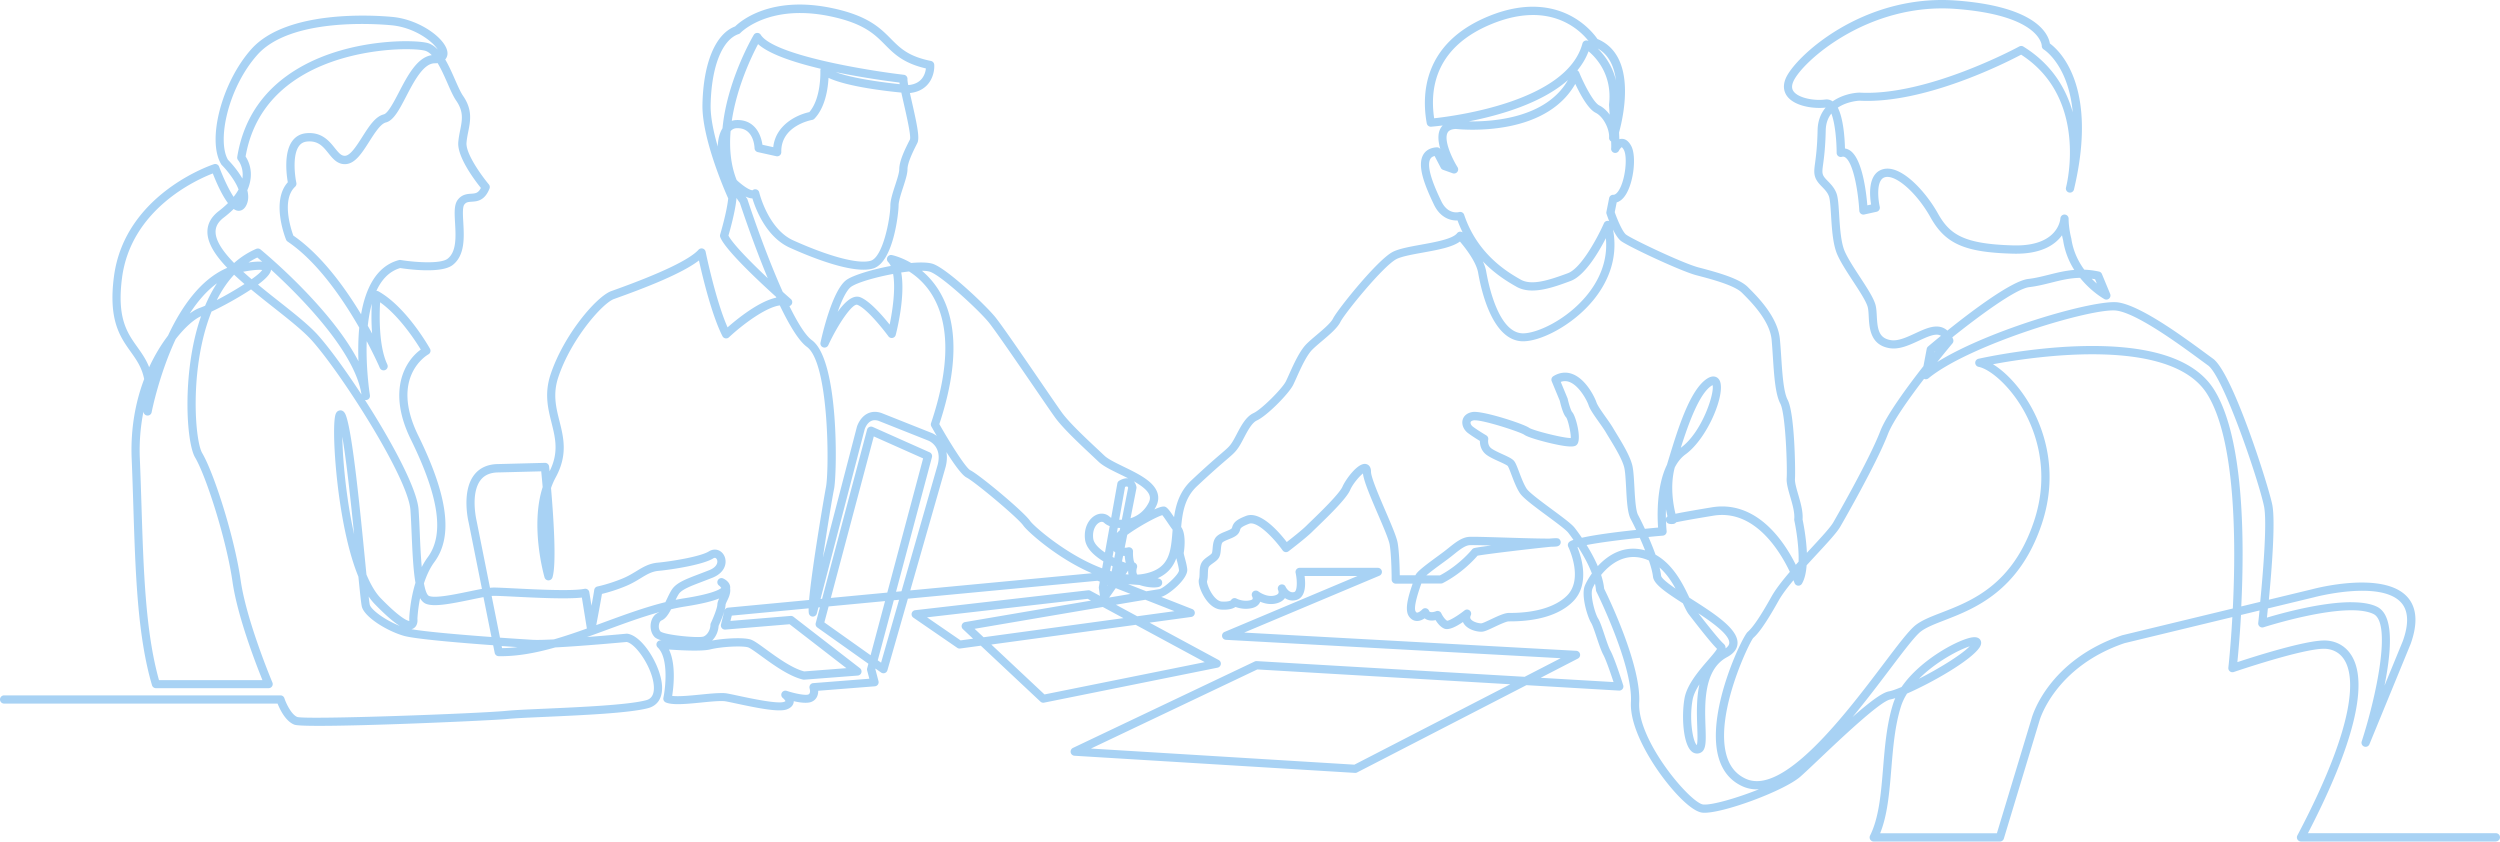 <svg height="171" viewBox="0 0 508 171" width="508" xmlns="http://www.w3.org/2000/svg"><path d="m507.143 170.996h-39.579a.835.835 0 0 1 -.715-.406.85.85 0 0 1 -.025-.823c12.542-23.794 11.426-32.474 9.64-35.53-1.178-2.024-3.043-2.375-4.05-2.404-4.277-.138-18.37 4.67-18.513 4.72a.834.834 0 0 1 -1.1-.882c.018-.13.47-4.248.812-10.281l-21.915 5.301c-14.156 4.825-17.233 15.612-17.263 15.72l-7.253 23.995a.834.834 0 0 1 -.799.594h-25.64a.835.835 0 0 1 -.71-.397.844.844 0 0 1 -.038-.815c1.818-3.638 2.22-8.521 2.646-13.693.364-4.415.74-8.98 2.04-13.087.121-.389.272-.773.44-1.15-.402.13-.75.226-1.025.277-2.07.376-10.122 8.019-14.449 12.124-1.605 1.522-2.993 2.84-3.825 3.567-3.324 2.906-16.113 7.626-19.85 7.312-2.254-.188-6.108-4.319-8.926-8.332-1.785-2.542-5.912-9.015-5.64-14.149.401-7.496-6.944-22.289-7.02-22.44a.878.878 0 0 1 -.087-.309 10.001 10.001 0 0 0 -.2-1.312c-.293.501-.473.894-.54 1.09-.443 1.335.523 4.943 1.17 5.984.402.644.812 1.873 1.288 3.299.427 1.275.866 2.596 1.246 3.294.865 1.585 2.504 6.757 2.571 6.978a.826.826 0 0 1 -.138.765.85.85 0 0 1 -.71.322l-18.822-1.103-34.4 17.735a.78.78 0 0 1 -.434.092l-56.996-3.483a.839.839 0 0 1 -.31-1.593l36.93-17.56a.856.856 0 0 1 .409-.079l54.441 3.19 7.333-3.78-68.024-3.733a.837.837 0 0 1 -.276-1.61l26.999-11.355h-10.746c.218 1.576.289 4.264-1.588 4.841-.958.297-1.773.067-2.404-.36-.276.398-.77.824-1.668 1.063-1.267.338-2.471.05-3.353-.322a1.021 1.021 0 0 1 -.042.1c-.188.418-.627.966-1.651 1.2-1.388.322-2.63.017-3.332-.238-.49.338-1.36.631-2.898.539-1.174-.071-2.29-.84-3.231-2.228-.862-1.272-1.576-3.128-1.275-4.027.083-.255.096-.69.108-1.112.017-.673.042-1.434.356-2.065.317-.636.894-1.046 1.404-1.405.289-.205.615-.435.72-.606.096-.16.137-.64.167-.995.062-.694.13-1.48.547-2.108.448-.673 1.3-1.016 2.12-1.346.468-.188.995-.401 1.191-.594.055-.054.063-.08.117-.255.264-.915.774-1.522 2.827-2.303 2.922-1.113 6.743 3.332 8.265 5.314 1.066-.828 3.11-2.438 3.984-3.312.21-.209.531-.522.932-.907 1.731-1.668 5.787-5.582 6.418-7.053.564-1.313 3.077-4.925 4.762-4.583.31.063 1.024.343 1.024 1.568 0 1.142 1.618 4.9 2.914 7.919 1.237 2.877 2.304 5.36 2.508 6.577.322 1.927.402 5.059.423 6.547h3.173c.305-.669 1.384-1.572 4.557-3.892.418-.306.798-.586 1.112-.82.36-.267.71-.552 1.058-.828 1.367-1.095 2.659-2.128 4.105-2.262.677-.062 3.24.013 7.358.138 3.119.097 7.12.222 9.106.205 1.701-.154 1.79-.058 2.007.172.209.221.28.539.188.827-.1.314-.343.515-.715.59-.213.042-.631.067-1.238.075-3.365.326-12.927 1.447-14.912 1.815-.707.828-3.236 3.595-7.04 5.56a.816.816 0 0 1 -.385.092h-3.993c-1.133 3.199-1.518 5.11-1.154 5.682.138.218.23.226.264.226.305.03.844-.384 1.066-.623a.834.834 0 0 1 1.388.255c.058.15.133.197.205.226.338.142.957-.025 1.204-.13a.84.84 0 0 1 1.087.423c.18.389.698 1.254 1.191 1.505.498-.025 2.116-.983 3.52-2.095a.835.835 0 0 1 1.275 1.008c-.192.41-.1.619.017.773.443.598 1.752.89 2.174.832.289-.041 1.175-.46 1.886-.798 1.613-.761 2.822-1.305 3.666-1.305h.222c5.205 0 9.318-1.25 11.589-3.52 3.424-3.424.292-9.842.259-9.905a.838.838 0 0 1 .284-1.07c.18-.121.44-.238.765-.356a34.84 34.84 0 0 0 -1.095-1.496c-.502-.61-2.4-2.016-4.235-3.37-2.948-2.174-4.925-3.675-5.56-4.633-.678-1.02-1.246-2.517-1.702-3.72-.268-.712-.602-1.594-.765-1.794-.184-.197-1.137-.632-1.773-.92-1.124-.515-2.287-1.041-2.905-1.66-.828-.828-.979-1.86-.975-2.505-.585-.355-1.626-1.003-2.416-1.597-.886-.664-1.33-1.735-1.095-2.659.217-.87.957-1.459 2.027-1.626 2.003-.31 10.322 2.383 11.485 3.21.798.549 6.844 2.083 8.462 2.083h.004c.058-.987-.56-3.688-.928-4.185-.615-.615-1.104-2.513-1.3-3.378l-1.644-3.977a.835.835 0 0 1 .33-1.028c1.226-.761 2.543-.924 3.805-.468 2.856 1.032 4.637 4.829 4.958 5.79.214.636 1.08 1.86 1.848 2.944.569.802 1.158 1.634 1.568 2.337.184.313.414.69.669 1.108 1.141 1.869 2.7 4.432 3.186 6.36.25.998.338 2.65.435 4.398.117 2.149.263 4.824.744 5.723.263.485.781 1.518 1.388 2.818 1.07-.104 1.994-.192 2.684-.255-.163-2.24-.356-8.345 1.806-12.756l.113-.389.284-.932c1.823-5.962 4.319-14.124 7.889-16.264 1.125-.673 1.936-.293 2.32.293 1.572 2.378-2.249 11.853-6.835 15.176-.924.67-1.64 1.598-2.19 2.672-1.004 3.75-.281 7.664.145 9.399.105-.02.214-.042.327-.067 1.442-.288 3.825-.707 7.086-1.246 5.167-.853 9.996 1.463 13.968 6.694 1.33 1.752 2.35 3.545 3.068 4.992.188-.213.38-.422.569-.636.1-3.006-.506-6.714-.87-8.378a.819.819 0 0 1 -.016-.268c.138-1.292-.368-3.031-.816-4.565-.41-1.41-.794-2.739-.719-3.767.147-2.062-.196-13.074-1.3-15.157-1.012-1.91-1.258-5.71-1.497-9.386-.083-1.28-.163-2.492-.267-3.608-.377-3.884-4.219-7.718-5.862-9.357l-.167-.167c-1.534-1.535-6.355-2.793-9.235-3.546-3.253-.849-13.997-5.92-15.352-6.978-.572-.447-1.133-1.35-1.61-2.308 1.192 6.268-1.437 11.184-3.946 14.27-4.28 5.268-11.02 8.604-14.599 8.425-5.866-.301-8.152-9.842-8.863-13.931-.389-2.229-2.634-5.084-3.696-6.33-1.601 1.17-4.536 1.697-7.617 2.257-2.057.372-4.18.757-5.255 1.292-2.66 1.326-10.548 11.05-11.405 12.769-.627 1.254-2.204 2.588-3.73 3.876-.748.631-1.459 1.233-2.002 1.777-1.175 1.174-2.379 3.859-3.177 5.64-.272.602-.506 1.124-.707 1.53-.899 1.794-5.305 6.263-7.366 7.212-1.025.473-1.89 2.12-2.655 3.575-.356.677-.69 1.317-1.041 1.844-.66.995-1.162 1.421-2.5 2.571-1.154.991-2.902 2.488-5.987 5.381-2.463 2.312-2.94 5.301-3.207 8.278 1.083 1.434.623 4.834.519 5.252-.009.142.154.752.271 1.195.176.665.377 1.418.448 2.141.192 1.907-3.713 5.201-5.285 5.615l6.292 2.471a.834.834 0 0 1 -.196 1.605l-8.474 1.159 14.055 7.592c.31.168.48.51.43.857a.841.841 0 0 1 -.66.699l-35.256 7.107a.834.834 0 0 1 -.736-.209l-12.115-11.364-4.202.573a.831.831 0 0 1 -.585-.138l-8.918-6.133a.834.834 0 0 1 .376-1.518l35.119-4.043a.81.81 0 0 1 .493.096l1.927 1.041-.226-1.58a.794.794 0 0 1 .005-.264l.188-1.049-.46-.18-38.534 3.646-4.164 14.546a.849.849 0 0 1 -.527.56.826.826 0 0 1 -.76-.109l-1.13-.798-.033.12.64 2.434a.847.847 0 0 1 -.126.698.842.842 0 0 1 -.614.352l-11.51.907c.009.82-.276 1.769-1.317 2.228-.865.385-2.378.18-3.654-.112 0 .079-.008.163-.02.242-.072.447-.377 1.058-1.401 1.426-1.614.577-5.59-.197-10.23-1.188-.9-.192-1.677-.36-2.178-.447-.92-.163-2.952.038-4.921.234-3.023.297-5.878.581-7.25-.012a.839.839 0 0 1 -.489-.937c.44-2.124 1.083-8.103-1.154-10.235a.833.833 0 0 1 -.184-.95.852.852 0 0 1 .837-.488c.041 0 .087.008.133.012-.648-.2-1.145-.426-1.396-.673-.694-.694-.99-1.856-.765-2.964.2-.974.757-1.71 1.526-2.015.046-.021.1-.05.15-.097-3.536.983-7.149 2.312-10.681 3.609-1.321.485-2.647.974-3.98 1.446 4.205-.322 7.918-.669 7.993-.677.063-.004.126-.004.188 0 3.12.414 6.807 6.556 7.053 10.565.15 2.43-.865 4.052-2.855 4.57-3.85 1.003-13.215 1.422-20.74 1.76-3.383.15-6.305.28-7.827.435-3.462.347-40.992 2.011-43.275 1.158-1.793-.673-2.96-3.127-3.42-4.285h-55.569a.839.839 0 0 1 -.836-.836c0-.46.376-.837.836-.837h56.156c.36 0 .677.23.794.573.418 1.254 1.505 3.4 2.634 3.822 2.028.58 36.907-.695 42.522-1.255 1.568-.159 4.511-.288 7.918-.439 7.053-.313 16.715-.744 20.394-1.706.435-.113 1.756-.455 1.61-2.847-.222-3.625-3.575-8.613-5.523-8.997-1.087.1-8.926.823-14.516 1.108-3.9 1.112-7.776 1.848-11.5 1.777a.835.835 0 0 1 -.804-.674l-.309-1.547c-6.89-.501-15.837-1.254-18.14-1.91-3.45-.987-7.927-3.767-8.529-5.879-.138-.476-.343-2.391-.719-6.146-1.915-4.649-3.102-10.661-3.821-15.64-1.095-7.59-1.455-15.926-.761-17.494.28-.631.807-.66.953-.66.723.024 1 .777 1.116 1.099 1.342 3.696 2.873 19.258 3.884 29.551.092.924.18 1.84.268 2.71.886 2.11 1.86 3.733 2.893 4.8 4.055 4.176 5.468 4.598 5.799 4.636.016-.088.02-.218.008-.314-.008-.046-.008-.104-.008-.15.008-.213.133-3.633 1.266-7.296-.418-2.392-.597-5.715-.773-9.842-.075-1.773-.146-3.45-.25-4.95-.47-6.552-14.031-27.754-20.035-34.452-1.722-1.919-4.661-4.243-7.776-6.702a250.465 250.465 0 0 1 -4.574-3.67c-.522.346-1.108.718-1.768 1.12-2.061 1.254-4.457 2.542-6.263 3.39-.288.724-.56 1.472-.815 2.258-3.57 10.963-2.484 24.104-1.083 26.487 2.404 4.085 6.564 17.075 7.818 25.855 1.175 8.232 6.396 20.637 6.45 20.763a.833.833 0 0 1 -.768 1.162h-22.894a.833.833 0 0 1 -.803-.602c-2.964-10.072-3.365-22.82-3.792-36.32-.1-3.148-.2-6.401-.338-9.675-.26-6.255.827-11.707 2.537-16.214-.464-2.362-1.555-3.896-2.742-5.565-2.137-2.997-4.557-6.392-3.403-15.24 2.211-16.962 20.16-22.807 20.339-22.86a.838.838 0 0 1 1.037.505c.92 2.467 2.057 4.8 2.943 6.133.401-.497.736-.999 1.008-1.496-.724-1.953-2.538-4.106-3.395-4.959a.86.86 0 0 1 -.121-.155c-2.977-4.87.108-16.682 6.116-23.409 7.237-8.107 25.143-6.873 28.659-6.543 5.811.543 11.321 4.762 11.196 7.509-.013.226-.08.715-.464 1.133.748 1.27 1.392 2.734 1.998 4.11.577 1.308 1.116 2.542 1.618 3.27 1.96 2.83 1.505 5.104 1.066 7.303-.146.728-.293 1.476-.355 2.246-.176 2.287 3.219 6.886 4.54 8.462.197.234.25.56.134.849-.995 2.492-2.513 2.592-3.616 2.667-.757.05-1.138.096-1.506.586-.384.51-.288 2.165-.204 3.624.167 2.981.38 6.694-2.17 8.66-2.325 1.793-9.215.835-10.649.61-2.257.664-3.804 2.383-4.84 4.64a.87.87 0 0 1 .45.11c5.682 3.21 10.252 11.305 10.44 11.647a.842.842 0 0 1 .075.636.851.851 0 0 1 -.397.502c-.322.184-7.885 4.632-2.065 16.494 6.062 12.354 7.107 20.516 3.294 25.688-.949 1.283-1.634 2.826-2.136 4.36.26 1.393.598 2.38 1.05 2.56 1.262.505 5.233-.323 8.135-.925.936-.192 1.814-.376 2.6-.518l-2.705-13.522c-.054-.221-1.5-6.296 1.154-9.674 1.133-1.443 2.801-2.17 4.971-2.17l9.378-.243a.829.829 0 0 1 .852.749c.021.188.055.514.097.961 1.91-3.796 1.179-6.727.405-9.82-.736-2.94-1.497-5.98-.196-9.876 2.692-8.074 9.327-15.821 12.316-16.912l.665-.239c9.486-3.407 15.234-6.154 17.078-8.17a.842.842 0 0 1 .84-.242.84.84 0 0 1 .598.64c.021.104 2.04 9.925 4.461 15.377 1.898-1.668 6.334-5.293 9.908-6.045l-.083-.184c-3.495-3.161-10.335-9.562-11.31-12.1a.823.823 0 0 1 -.02-.54c.012-.045 1.355-4.536 1.635-7.329-.745-1.66-5.368-12.275-5.235-19.056.168-8.488 2.647-14.404 6.644-15.897 1.049-1.032 7.19-6.359 19.724-3.716 7.262 1.53 9.737 4.026 11.924 6.23 1.898 1.914 3.54 3.57 8.14 4.502a.836.836 0 0 1 .668.77c.113 1.801-.781 5.297-4.945 5.748.13.594.271 1.213.401 1.79 1.125 4.937 1.601 7.375 1.112 8.357l-.15.302c-.648 1.283-1.853 3.679-1.853 5.038 0 .936-.434 2.274-.894 3.687-.43 1.321-.916 2.818-.916 3.7 0 1.405-1.032 11.573-5.2 12.79-3.964 1.154-12.28-2.149-16.882-4.223-4.817-2.166-6.961-7.852-7.622-10.03-.41-.004-.87-.13-1.384-.376l.264.364a.835.835 0 0 1 .125.242c1.325 4.068 4.198 12.158 7.158 18.76.572.519 1.128 1.012 1.65 1.472a.838.838 0 0 1 -.292 1.425c1.643 3.337 3.245 5.958 4.561 6.92 5.611 4.093 5.118 27.344 4.507 30.254-.343 1.622-1.404 8.035-2.274 13.947l6.92-26.595c.032-.109.584-1.881 2.11-2.667.857-.444 1.823-.49 2.864-.142.017.004.03.008.046.016l10.176 4.043c.314.126.673.326 1.037.606-.464-.794-.845-1.471-1.104-1.927a.834.834 0 0 1 -.063-.677c3.734-11.092 3.863-19.751.398-25.738a14.697 14.697 0 0 0 -4.863-5.08c-.514.058-1.049.13-1.597.209.87 4.728-.86 11.707-1.116 12.685a.827.827 0 0 1 -.652.61.835.835 0 0 1 -.832-.326c-1.125-1.534-4.448-5.678-6.317-6.405-.916-.355-3.784 3.637-5.908 8.211a.834.834 0 0 1 -1.024.44.83.83 0 0 1 -.552-.966c.234-1.104 2.388-10.846 5.377-12.811 1.421-.937 5.159-2.065 8.9-2.772a3.068 3.068 0 0 0 -.543-.807.841.841 0 0 1 -.13-.982.833.833 0 0 1 .895-.419c.13.026 1.819.38 3.922 1.61 1.969-.175 3.65-.134 4.59.243 3.031 1.212 10.481 8.295 12.459 10.699 1.296 1.576 5.823 8.182 9.456 13.488 1.86 2.717 3.47 5.063 4.093 5.924 1.485 2.057 4.737 5.105 7.346 7.55.472.444.92.862 1.33 1.251.74.702 2.265 1.442 3.88 2.229 3 1.459 6.107 2.968 6.876 5.293.306.915.21 1.86-.276 2.805a9.204 9.204 0 0 1 -.342.606c1.726-.786 2.115-.669 2.47-.401.38.284.84.932 1.539 1.96.372-2.616 1.179-5.284 3.52-7.475 3.11-2.918 4.875-4.432 6.041-5.43 1.275-1.096 1.664-1.427 2.195-2.23.301-.455.619-1.053.953-1.693.887-1.689 1.894-3.608 3.433-4.314 1.664-.77 5.844-4.992 6.572-6.443.188-.377.414-.882.677-1.468.899-2.003 2.128-4.745 3.52-6.137.594-.594 1.33-1.217 2.107-1.874 1.33-1.124 2.84-2.395 3.311-3.344.858-1.715 9.014-11.95 12.154-13.517 1.288-.644 3.432-1.029 5.702-1.443 2.864-.518 6.426-1.162 7.312-2.316a.833.833 0 0 1 .623-.326.851.851 0 0 1 .523.15 24.383 24.383 0 0 1 -1.041-2.429c-1.409.071-3.503-.53-4.791-3.215-1.898-3.96-3.474-7.927-2.162-10.168.364-.623 1.138-1.384 2.726-1.48a.83.83 0 0 1 .732.35c-.435-1.475-.598-3.018.017-4.155.112-.21.263-.426.468-.636-1.317.168-2.17.239-2.354.256a.845.845 0 0 1 -.89-.686c-1.05-5.782-.811-16.298 12.605-21.779 7.947-3.249 13.562-1.764 16.869.046 3.027 1.66 4.707 3.863 5.209 4.595 7.889 3.299 5.468 15.026 4.39 19.007.025.48.046.945.058 1.363.155-.05.322-.084.502-.084h.02c.75 0 1.389.493 1.903 1.463 1.095 2.074.498 7.346-1.125 9.897-.61.961-1.266 1.388-1.835 1.555l-.397 1.986c.564 1.64 1.601 4.01 2.295 4.553 1.108.862 11.514 5.837 14.75 6.681 4.118 1.075 8.282 2.267 9.996 3.98l.167.168c1.769 1.764 5.912 5.895 6.346 10.377.11 1.142.193 2.367.276 3.659.218 3.336.464 7.12 1.305 8.713 1.442 2.726 1.6 14.495 1.488 16.059-.05.732.293 1.923.66 3.182.473 1.634 1.012 3.482.883 5.067.171.807.756 3.754.878 6.781.28-.305.56-.606.84-.907 2.015-2.178 3.922-4.235 4.52-5.268.07-.125 7.24-12.53 9.557-18.555 1.233-3.203 5.405-8.897 8.77-13.208l.665-3.512a.811.811 0 0 1 .28-.48c.348-.297 1.292-1.092 2.61-2.166a1.288 1.288 0 0 0 -.226-.117c-1-.402-2.592.338-4.282 1.12-1.944.899-3.95 1.827-5.915 1.514-3.947-.636-4.13-4.123-4.252-6.43-.038-.703-.071-1.372-.192-1.87-.264-1.124-1.648-3.244-2.99-5.293-1.258-1.927-2.562-3.922-3.24-5.51-.873-2.057-1.07-5.168-1.237-7.907-.105-1.68-.205-3.27-.443-3.892-.297-.774-.82-1.313-1.372-1.881-.576-.594-1.174-1.213-1.438-2.083-.25-.836-.15-1.584.017-2.826.171-1.288.435-3.24.506-6.631.042-1.953.69-3.445 1.639-4.57-2.35.28-6.221-.226-7.789-2.253-.548-.711-1.054-1.924-.339-3.65 1.786-4.315 15.611-17.285 34.7-15.846 16.485 1.237 18.7 6.965 18.99 8.725 1.864 1.368 9.749 8.521 5.024 29.1-.079.355-.13.56-.133.577a.835.835 0 0 1 -1.618-.414c.05-.209.096-.414.142-.619.677-3.181 3.144-18.358-9.26-26.37-2.969 1.573-19.65 10.06-32.857 9.35-.334.016-2.567.18-4.39 1.413 1.159 2.278 1.405 6.338 1.455 8.299.38.059.745.209 1.087.452 2.454 1.747 3.24 8.466 3.454 11.104l.765-.171c-.31-1.882-.67-6.15 2.245-7.12 3.691-1.23 8.83 4.457 11.304 8.888 2.404 4.298 5.185 6.263 15.319 6.54 9.26.263 9.59-5.415 9.594-5.473a.837.837 0 0 1 1.673.037c0 1.948.522 3.947.53 3.968a.65.65 0 0 1 .022.096c.372 2.555 1.421 4.653 2.625 6.305.945.033 1.936.155 2.998.385.267.058.489.242.593.497l1.673 4.043a.834.834 0 0 1 -1.175 1.05c-.176-.097-2.684-1.51-4.938-4.315-2.098.033-3.963.502-5.899.987-1.409.35-2.863.719-4.41.898-2.76.322-10.39 5.996-15.653 10.202.059.125.117.255.167.389a.838.838 0 0 1 -.138.844c-.037.046-1.325 1.577-3.085 3.784 10.527-6.585 32.045-12.76 36.703-12.12 4.636.643 13.223 6.957 17.835 10.347.58.427 1.082.8 1.492 1.092 3.993 2.876 11.221 25.683 12.036 29.639.686 3.328-.104 13.266-.685 19.34l8.871-2.144c.565-.15 14.336-3.767 19.223 1.539 1.982 2.153 2.224 5.38.715 9.59l-8.374 20.383a.835.835 0 0 1 -1.568-.573c2.927-9.043 6.163-24.065 2.383-25.888-5.585-2.697-22.157 2.642-22.325 2.696a.832.832 0 0 1 -1.087-.886c.004-.042.113-1.008.268-2.53l-3.767.912c-.247 4.365-.56 7.802-.74 9.587 3.558-1.175 13.692-4.398 17.664-4.398h.196c1.35.037 3.859.514 5.443 3.232 3.353 5.748.251 18.158-8.967 35.927h38.195c.46 0 .836.376.836.836s-.376.836-.836.836zm-125.104-1.673h23.73l7.065-23.375c.121-.456 3.349-11.753 18.37-16.854.025-.008.05-.017.071-.02l22.434-5.428c.665-13.379.615-34.334-5.247-43.624-7.4-11.724-34.896-7.618-43.488-6.008 2.35 1.442 5.172 4.202 7.521 8.253 2.496 4.302 6.121 13.187 2.35 24.333-4.595 13.572-13.68 17.092-19.691 19.425-2.003.778-3.734 1.447-4.841 2.296-1.171.894-3.55 4.043-6.305 7.684-2.262 2.994-4.841 6.397-7.571 9.696 3.344-2.952 5.974-4.955 7.366-5.21.585-.104 1.497-.426 2.6-.894 3.864-5.649 11.79-9.788 14.45-10.097.76-.088 1.287.1 1.563.556.184.309.297.827-.213 1.563-1.873 2.697-9.729 7.154-14.692 9.311-.522.828-.94 1.694-1.224 2.588-1.246 3.922-1.614 8.396-1.97 12.719-.397 4.8-.769 9.365-2.274 13.09zm-56.076-49.703c.82 1.66 7.53 15.52 7.124 23.133-.418 7.769 10.464 20.508 13.031 20.725 1.785.15 6.819-1.304 11.305-3.094a7.009 7.009 0 0 1 -3.362-.61c-2.939-1.342-4.699-3.934-5.23-7.693-1.304-9.265 5.293-22.811 6.288-23.664 1.087-.933 2.622-3.207 4.833-7.158.84-1.505 2.203-3.253 3.746-5.055-2.007-4.223-7.178-12.794-15.56-11.414-4.453.732-6.552 1.129-7.543 1.338a.846.846 0 0 1 -.614.343c-.397.029-1.321.096-1.455-.707.038 1.28.13 2.116.134 2.15a.84.84 0 0 1 -.76.928c-.904.075-1.895.167-2.936.271a57.673 57.673 0 0 1 1.446 3.6c3.613 2.007 5.59 6.016 6.861 8.73l.376.242c4.687 2.99 9.532 6.084 9.42 9.035-.042 1.133-.77 2.087-2.162 2.83-4.745 2.543-4.507 9.488-4.348 14.082.1 2.952.163 4.738-.966 5.302a1.62 1.62 0 0 1 -1.743-.155c-1.898-1.421-2.182-7.413-1.547-10.916.51-2.797 2.977-5.645 4.774-7.723.711-.819 1.572-1.814 1.823-2.3-.932-.919-2.86-3.273-5.74-7.015-.372-.485-.74-1.254-1.196-2.232-3.775-2.425-5.911-3.939-6.078-5.432-.1-.886-.41-2.031-.828-3.26a8.095 8.095 0 0 0 -1.342-.481c-3.763-.983-6.643 1.296-8.366 3.407.305.945.527 1.89.615 2.801zm30.277 10.038c-.862 1.07-7.45 14.718-5.577 23.167.589 2.664 1.931 4.44 4.092 5.427 7.672 3.504 20.348-13.25 27.92-23.259 3.06-4.047 5.271-6.97 6.622-8.002 1.3-.995 3.131-1.706 5.255-2.525 6.062-2.35 14.369-5.57 18.709-18.4 3.562-10.52.142-18.899-2.212-22.959-2.893-4.983-6.798-8.136-9.005-8.566a.84.84 0 0 1 -.678-.807.834.834 0 0 1 .648-.828c.097-.021 9.645-2.195 20.198-2.55 14.377-.477 23.683 2.47 27.66 8.771 6.09 9.654 6.224 30.525 5.555 44.101l3.85-.932c.578-5.92 1.43-16.222.774-19.42-1.045-5.068-8.21-26.341-11.375-28.62-.41-.297-.92-.669-1.506-1.1-4.172-3.068-12.855-9.453-17.074-10.038-4.795-.665-29.875 6.878-38.232 13.756a.833.833 0 0 1 -.895.104c-3.035 3.964-6.338 8.605-7.354 11.255-2.362 6.146-9.599 18.668-9.674 18.794-.69 1.196-2.567 3.22-4.741 5.569a547.16 547.16 0 0 0 -2.095 2.274c-.104 1.451-.384 2.776-.949 3.734a.84.84 0 0 1 -.802.405.84.84 0 0 1 -.707-.556 11.887 11.887 0 0 0 -.209-.547c-1.263 1.505-2.358 2.951-3.035 4.164-2.96 5.301-4.323 6.848-5.172 7.588zm-134.557 22.448 53.53 3.274 31.686-16.335-51.41-3.015-33.81 16.076zm123.645-13.053c-.673 1.037-1.2 2.099-1.384 3.107-.76 4.176.092 8.637.849 9.244.196-.548.138-2.296.088-3.717-.088-2.53-.197-5.716.447-8.638zm-198.794 1.773c.469 0 .874.025 1.213.083.535.097 1.325.264 2.24.46 2.605.556 8.024 1.715 9.32 1.25.167-.058.255-.112.3-.146-.058-.159-.305-.456-.535-.64a.832.832 0 0 1 -.213-1.053.841.841 0 0 1 1-.397c1.668.556 3.842.978 4.414.727.544-.242.243-1.196.243-1.208a.851.851 0 0 1 .1-.723.82.82 0 0 1 .627-.368l11.405-.895-.443-1.68a.82.82 0 0 1 0-.427l.25-.937-10.376-7.367a.83.83 0 0 1 -.322-.894l.853-3.211-.31.029-.321 1.237a.834.834 0 0 1 -.74.623.83.83 0 0 1 -.832-.493c-.08-.176-.104-.59-.092-1.18l-15.615 1.477-.272 1.079 12.216-1.016a.833.833 0 0 1 .582.171l13.516 10.452a.839.839 0 0 1 -.448 1.497l-10.87.836a.878.878 0 0 1 -.254-.02c-2.81-.657-6.063-3.023-8.437-4.75-1.091-.794-2.329-1.693-2.743-1.806-1.308-.356-5.46-.126-7.659.422-1.685.422-5.932.2-8.399.025 1.46 3.015.945 7.589.652 9.42 1.317.175 3.763-.067 5.795-.268 1.601-.159 3.048-.3 4.164-.3l-.009-.01zm54.898-9.859 10.81 10.143 32.569-6.564-14.035-7.58-29.344 4.005zm276.325-8.588c2.057 0 3.884.255 5.226.9 2.847 1.37 3.394 6.413 1.672 15.415-.042.209-.08.418-.121.627l3.72-9.06c1.271-3.546 1.146-6.2-.384-7.86-4.21-4.57-17.446-1.084-17.58-1.05l-9.457 2.287c-.075.732-.138 1.363-.192 1.865 3.047-.916 11.054-3.132 17.111-3.132zm-164.662 15.353 14.778.865c-.597-1.814-1.55-4.565-2.069-5.523-.452-.832-.916-2.224-1.367-3.566-.385-1.158-.824-2.467-1.116-2.94-.715-1.145-2.024-5.334-1.338-7.395.15-.456.656-1.485 1.492-2.643-.736-1.936-1.83-3.855-2.788-5.36-.055.017-.105.034-.15.046.831 2.049 2.575 7.538-.929 11.038-2.621 2.621-7.036 4.01-12.768 4.01h-.226c-.535 0-1.99.685-2.951 1.14-1.133.536-1.852.866-2.366.942-.857.125-2.852-.268-3.755-1.489a2.154 2.154 0 0 1 -.267-.464c-1.418.966-2.918 1.718-3.809 1.338-.794-.339-1.396-1.141-1.752-1.723-.493.105-1.154.16-1.756-.092a1.93 1.93 0 0 1 -.468-.271c-.447.305-1.058.59-1.706.53-.43-.037-1.045-.242-1.526-.994-.852-1.338-.125-3.939.795-6.581h-3.433a.839.839 0 0 1 -.836-.836c0-.046-.004-4.7-.405-7.108-.172-1.02-1.3-3.65-2.396-6.192-1.71-3.976-2.872-6.773-3.03-8.258-.766.607-2.091 2.17-2.597 3.354-.707 1.647-3.876 4.787-6.794 7.6-.389.377-.706.682-.911.887-1.28 1.28-4.678 3.867-4.825 3.976a.85.85 0 0 1 -.631.163.85.85 0 0 1 -.556-.339c-1.873-2.617-5.226-6.033-6.827-5.418-1.647.627-1.74.949-1.815 1.204-.07.243-.175.61-.539.974-.435.435-1.104.703-1.747.962-.502.2-1.192.476-1.35.719-.18.272-.23.832-.277 1.325-.054.598-.108 1.221-.401 1.706-.284.473-.744.799-1.187 1.112-.364.26-.74.523-.874.786-.15.297-.163.866-.18 1.363-.017.527-.03 1.075-.18 1.556-.025.401.494 1.981 1.443 3.102.368.435.936.957 1.567.995 1.35.08 1.781-.192 1.86-.255a.842.842 0 0 1 .431-.385.822.822 0 0 1 .707.046c.008.005 1.292.678 2.755.339.318-.071.468-.18.502-.255.058-.134-.034-.41-.071-.48a.845.845 0 0 1 .192-1.042.843.843 0 0 1 1.058-.02c.012.012 1.655 1.266 3.31.823.398-.105.666-.268.753-.456.097-.209.005-.506-.037-.602 0-.004-.004-.008-.009-.013a.837.837 0 0 1 1.45-.824h.001v.005s.025.038.034.059v.016c0 .004.008.017.012.025.054.113.72 1.41 1.781 1.083.602-.184.636-2.245.268-3.896a.839.839 0 0 1 .815-1.02h15.887c.397 0 .74.28.82.668a.837.837 0 0 1 -.498.937l-27.476 11.552 67.473 3.704a.84.84 0 0 1 .773.66c.08.369-.1.745-.435.92l-7.554 3.897.02.013zm-280.782.472h21.016c-1.346-3.324-5.08-12.977-6.087-20.014-1.195-8.374-5.297-21.323-7.605-25.245-1.793-3.048-2.63-16.903.933-27.85.092-.284.188-.568.284-.844-1.321.573-3.227 2.17-5.155 4.658-3.395 7.27-4.858 14.713-4.883 14.855a.834.834 0 0 1 -.97.665.835.835 0 0 1 -.69-.812 40.17 40.17 0 0 0 -.74 9.596c.138 3.282.239 6.539.339 9.691.414 13.116.807 25.521 3.554 35.3zm367.933-6.869c-2.161.673-6.865 3.132-10.306 6.59 3.939-2.012 8.458-4.75 10.306-6.59zm-250.35-1.647c1.028 0 1.935.07 2.525.23.681.184 1.593.836 3.286 2.07 2.22 1.617 5.25 3.82 7.71 4.444l8.57-.661-11.543-8.926-13.057 1.087a.84.84 0 0 1 -.882-1.037l.686-2.747c-.339 1.175-.945 2.542-1.17 3.035-.051 1.02-.498 2.179-1.322 2.977 1.501-.284 3.508-.472 5.188-.472zm28.466 4.49.673.477 3.659-12.782-1.075.1zm-10.853-7.701 9.398 6.668 2.935-11.004-11.467 1.087zm177.597-1.86c3.533 4.56 4.716 5.827 5.113 6.174.322.28.444.598.418.958.485-.351.736-.715.753-1.095.063-1.59-3.123-3.956-6.284-6.038zm-243.172 6.655.084.427a28.82 28.82 0 0 0 3.148-.205c-.945-.063-2.044-.138-3.236-.222zm86.441-5.828 6.815 4.683 2.537-.347-2.06-1.936a.839.839 0 0 1 .43-1.438c.94-.16 14.599-2.496 25.594-4.361l-.673-.364-32.639 3.759zm-86.78 4.127c2.217.159 4.437.305 6.54.434.915.059 2.512.017 4.406-.079 2.228-.64 4.473-1.405 6.71-2.208l-1.016-6.292c-3.127.351-9.269.042-13.867-.188-1.836-.092-3.282-.163-3.997-.163-.138 0-.293.008-.468.025l1.693 8.475v-.004zm96.442-1.794 1.827 1.71 28.42-3.88-4.201-2.27a44440.04 44440.04 0 0 0 -26.042 4.436zm-61.674-3.972c-.556 1.07-1.15 1.948-1.94 2.266-.234.092-.427.402-.51.803-.113.556.012 1.15.31 1.447.894.723 7.73 1.392 8.737 1.02.865-.347 1.4-1.493 1.4-2.358 0-.122.026-.243.08-.356.497-1.058 1.296-3.018 1.325-3.771.017-.43.18-.845.364-1.246-1.342.544-3.466 1.091-6.827 1.618-.97.15-1.948.347-2.94.577zm-52.77 4.047c2.881.502 9.428 1.087 16.272 1.589l-1.622-8.103c-.782.142-1.672.326-2.588.519-4.315.894-7.492 1.48-9.093.84-.48-.192-.874-.581-1.2-1.15a30.069 30.069 0 0 0 -.543 4.194c.083.694-.097 1.593-.874 1.986-.109.054-.222.1-.351.13v-.005zm-8.679-6.64c.1.9.18 1.51.23 1.682.306 1.062 3.17 3.148 6.1 4.293-1.166-.714-2.78-2.06-5.096-4.444a11.257 11.257 0 0 1 -1.234-1.53zm47.401-.53c-.259 1.597-.844 4.695-1.158 6.342.515-.188 1.025-.376 1.535-.564 4.135-1.518 8.374-3.077 12.517-4.102.092-.192.18-.38.26-.543.363-.765.706-1.493 1.078-2.045.911-1.367 2.838-2.098 5.51-3.114.656-.251 1.363-.519 2.107-.816.957-.384 1.538-.978 1.597-1.63.033-.393-.142-.69-.318-.799-.054-.033-.217-.134-.522.059-2.099 1.313-8.525 2.29-11.134 2.533-1.37.13-2.353.728-3.6 1.489-.835.51-1.784 1.087-2.98 1.584a33.647 33.647 0 0 1 -4.883 1.606zm104.44 2.2 4.33 2.34 7.563-1.032-5.907-2.32c-1.547.259-3.608.606-5.991 1.011h.004zm-78.39-3.283c.134.945-.292 1.823-.593 2.45-.155.318-.33.682-.339.866-.012.309-.087.698-.205 1.116a.839.839 0 0 1 .711-.556l16.468-1.56c.577-6.622 3.253-22.088 3.416-22.866.685-3.252.715-25.223-3.855-28.56-1.676-1.22-3.62-4.494-5.51-8.429-2.868.372-7.605 3.922-10.335 6.48a.832.832 0 0 1 -.715.214.842.842 0 0 1 -.602-.443c-2.178-4.273-4.063-12.163-4.778-15.386-3.529 2.718-11.017 5.59-16.615 7.6l-.66.24c-2.341.852-8.725 8.135-11.3 15.866-1.146 3.437-.477 6.113.233 8.943.845 3.378 1.719 6.87-.773 11.44a14.407 14.407 0 0 0 -.945 2.157c.502 5.832 1.158 15.553.28 18.191a.86.86 0 0 1 -.81.573.832.832 0 0 1 -.787-.606c-.134-.469-2.943-10.42-.38-18.359-.105-1.2-.205-2.287-.293-3.194l-8.625.221c-1.672 0-2.863.502-3.675 1.53-2.153 2.74-.848 8.229-.836 8.283l2.726 13.63c.297-.033.565-.05.799-.05.756 0 2.224.075 4.08.167 4.7.234 11.802.594 14.315.092a.81.81 0 0 1 .64.134.82.82 0 0 1 .347.556l.443 2.743c.246-1.334.468-2.592.556-3.211a.84.84 0 0 1 .664-.703c.026-.004 2.37-.485 5.147-1.639 1.079-.451 1.931-.97 2.755-1.471 1.317-.803 2.559-1.56 4.315-1.723 2.68-.25 8.679-1.208 10.405-2.287.753-.468 1.58-.493 2.279-.07.76.463 1.196 1.391 1.116 2.366-.109 1.308-1.07 2.416-2.642 3.043-.757.301-1.468.573-2.136.828-2.287.87-4.098 1.555-4.712 2.475-.21.314-.427.732-.652 1.196a38.62 38.62 0 0 1 1.751-.314c5.552-.87 7.103-1.735 7.526-2.094a1.92 1.92 0 0 0 -.49-.523.836.836 0 0 1 .858-1.417c.74.33 1.559 1.058 1.434 2.02 0 .012 0 .024-.005.037l.005.004zm29.387-34.217c-.28 0-.535.063-.774.184-.89.46-1.266 1.626-1.27 1.639l-8.976 34.497.317-.03 9.14-34.367a.827.827 0 0 1 .447-.54.841.841 0 0 1 .702-.008l11.568 5.156a.836.836 0 0 1 .468.978l-7.3 27.356 1.109-.104 7.366-25.747c.895-3.575-1.593-4.729-1.877-4.85l-10.147-4.03a2.448 2.448 0 0 0 -.773-.134zm-.197 3.299-8.729 32.82 11.472-1.087 7.279-27.268zm49.166 30.83-1.346 1.91c1.572-.267 3.039-.513 4.34-.735zm2.512-.81 3.688 1.446c1.517-.255 2.475-.41 2.642-.43.903-.16 4.013-2.961 4.01-3.83-.06-.586-.239-1.272-.398-1.878-.054-.205-.104-.401-.15-.581-.62 1.697-1.727 3.148-3.822 4.076.565.105.895.301.95.82.037.36-.155.786-.674.932-.886.255-2.596.08-3.942-.389h-.017c-.907-.062-1.664-.117-2.29-.167h.003zm-36.923-26.844c.155.845.138 1.831-.146 2.969l-7.195 25.144 36.895-3.491c-7.024-3.01-13.111-8.508-13.918-9.675-1.133-1.635-9.946-8.972-11.53-9.762-.95-.473-2.592-2.797-4.106-5.185zm144.908 23.464c.15.594.26 1.15.314 1.647.058.527 1.38 1.564 2.943 2.638-.84-1.526-1.89-3.081-3.257-4.285zm-112.164 3.533-.03.159.092-.134-.067-.025zm64.772-1.936h2.771c3.993-2.116 6.493-5.226 6.518-5.26a.862.862 0 0 1 .452-.292c.468-.117 1.852-.314 3.449-.523-2.174-.063-3.989-.1-4.423-.063-.945.088-2.049.966-3.211 1.903-.36.288-.728.58-1.1.861-.317.238-.706.523-1.129.832-.87.635-2.412 1.76-3.323 2.542zm-59.296-2.592a.837.837 0 0 1 .49 1.066c0 .004-.297.903.1 1.371a10.99 10.99 0 0 0 1.714-.242c4.812-1.1 5.08-4.373 5.414-8.513.008-.117.02-.238.03-.36-.314-.422-.661-.927-.996-1.425-.338-.493-.81-1.192-1.1-1.543-1.258.364-4.962 2.404-7.127 4.001l-.515 2.614c.226.012.456-.017.653-.067a.834.834 0 0 1 1.037.849c-.047.92.1 1.981.296 2.245zm-1.818 2.358c.2.025.401.042.598.058a3.16 3.16 0 0 1 -.067-.81l-.527.752zm-3.148-.67c.108.034.217.064.326.097l.205-1.033a8.118 8.118 0 0 1 -.335-.163l-.196 1.1zm-34.694-29.841c2.396 4.235 5.422 8.939 6.292 9.374 1.877.94 10.832 8.391 12.158 10.306.752 1.083 7.483 6.965 14.636 9.629l.251-1.413c-1.785-1.092-3.5-2.597-3.725-4.428-.313-2.513.866-4.306 2.174-4.967 1-.506 2.095-.368 2.856.355.066.063.163.13.28.193l1.25-6.983a.822.822 0 0 1 .41-.577c.664-.38 1.27-.53 1.81-.455a80.764 80.764 0 0 0 -1.714-.85c-1.735-.844-3.37-1.638-4.298-2.516-.406-.385-.853-.803-1.321-1.246-2.663-2.496-5.979-5.607-7.56-7.793-.635-.878-2.248-3.232-4.113-5.958-3.428-5-8.119-11.853-9.369-13.371-2.065-2.509-9.327-9.223-11.79-10.21-.393-.159-1.003-.234-1.764-.242a16.608 16.608 0 0 1 3.683 4.398c3.684 6.355 3.633 15.357-.142 26.754zm-116.709-4.893c5.398 8.404 10.582 17.979 10.892 22.26.108 1.526.18 3.215.255 5 .075 1.84.184 4.37.393 6.682.355-.699.76-1.372 1.22-1.995 3.4-4.616 2.304-12.23-3.453-23.961-4.854-9.896-1.124-15.967 2.032-18.233-1.108-1.819-4.386-6.857-8.261-9.604-.15 2.621-.268 8.416 1.242 12.129.13.293.213.48.238.544a.836.836 0 0 1 -1.522.69c-.08-.164-.15-.33-.221-.502a89.447 89.447 0 0 0 -2.459-4.967c-.15 4.536.335 8.734.552 10.327.042.238.075.476.105.71a.833.833 0 0 1 -.715.924.946.946 0 0 1 -.289-.008l-.008.004zm248.24 29.472c.777 1.254 1.601 2.734 2.266 4.286 2.082-2.258 5.293-4.336 9.457-3.25.054.013.104.03.158.043-.347-.87-.714-1.74-1.078-2.55-3.905.41-8.144.944-10.807 1.471zm-94.41 3.328c.29.121.553.222.774.301a6.491 6.491 0 0 1 -.209-1.417c-.113 0-.23-.009-.343-.021l-.225 1.137h.004zm-1.922-.903c.12.063.242.125.36.184l.208-1.07a2.316 2.316 0 0 1 -.347-.372l-.226 1.254zm-2.191-7.141c-.172 0-.335.058-.468.125-.761.385-1.48 1.568-1.267 3.266.125 1.02 1.145 2.007 2.387 2.839l.957-5.356c-.451-.172-.836-.397-1.128-.678a.679.679 0 0 0 -.481-.196zm75.838-20.642c-.088 0-.167.005-.234.017-.221.034-.598.13-.66.38-.059.226.092.624.476.912 1.062.799 2.693 1.748 2.705 1.76.31.18.468.535.397.887 0 0-.167.978.469 1.613.4.402 1.517.912 2.416 1.322 1.237.564 2.01.932 2.383 1.396.314.389.577 1.075 1.024 2.25.427 1.124.953 2.525 1.53 3.386.523.786 3.098 2.684 5.164 4.214 2.094 1.547 3.9 2.881 4.54 3.667.075.096.694.878 1.505 2.074 2.855-.644 7.391-1.208 11.033-1.593a53.472 53.472 0 0 0 -1.1-2.203c-.66-1.23-.798-3.75-.94-6.427-.092-1.664-.176-3.236-.385-4.08-.418-1.68-1.965-4.215-2.99-5.891-.258-.427-.497-.811-.685-1.137-.372-.636-.94-1.439-1.488-2.212-.916-1.292-1.777-2.509-2.07-3.378-.322-.97-1.919-4.018-3.938-4.746a2.444 2.444 0 0 0 -1.722 0l1.375 3.324a.867.867 0 0 1 .042.138c.263 1.18.681 2.42.895 2.66.74.74 1.952 5.397 1.032 6.547-.3.376-.719.899-5.497-.23-1.597-.377-4.503-1.158-5.26-1.702-.769-.552-8.056-2.935-10.02-2.935zm-230.161 3.337c.058 3.077.372 7.613 1.095 12.622a94.987 94.987 0 0 0 1.309 7.225c-.699-6.924-1.572-15.001-2.404-19.847zm157.571 18.53-.188 1.041c.18-.176.38-.351.59-.527l.096-.493c-.167 0-.335-.013-.498-.025zm.297-1.656c.172.009.347.013.531.009l1.284-6.514c-.038-.097-.1-.201-.163-.23-.059-.025-.21-.03-.465.07l-1.191 6.665zm111.099-2.14c-.025.715-.021 1.38-.013 1.965a.694.694 0 0 1 .33-.506c-.1-.39-.213-.882-.321-1.46h.004zm-108.139-5.67c.427.477.527 1.066.544 1.15a.836.836 0 0 1 -.005.288l-1.195 6.075c1.166-.368 2.684-1.212 3.675-3.135.284-.548.338-1.029.175-1.514-.343-1.033-1.66-1.998-3.19-2.864zm117.612-19.538c-.037.017-.08.042-.13.072-2.529 1.517-4.761 7.718-6.325 12.66 4.36-3.19 6.898-11.168 6.455-12.732zm-295.569-20.427c1.397 1.158 2.83 2.287 4.185 3.358 3.173 2.504 6.167 4.87 7.985 6.898 2.245 2.505 5.548 7.02 8.851 12.079-.017-.105-.033-.23-.054-.368-1.58-8.793-12.722-19.897-18.32-25.006-.042.547-.498 1.442-2.643 3.04h-.004zm-9.185-22.585c-3.307 1.275-16.622 7.245-18.445 21.218-1.07 8.19 1.053 11.172 3.106 14.052.878 1.234 1.773 2.488 2.404 4.106 1.158-2.504 2.488-4.658 3.838-6.43 2.688-5.758 6.601-11.465 12.032-13.764-2.429-2.534-4.043-5.017-4.03-7.354.008-1.598.778-2.994 2.278-4.156a20.744 20.744 0 0 0 1.898-1.643c-1.25-1.656-2.39-4.265-3.08-6.03zm9.164 15.255c.193 0 .38.067.531.188.694.573 14.278 11.811 19.905 22.728-.08-2.099-.067-4.47.159-6.84-3.362-5.862-8.508-13.413-14.558-17.49a.837.837 0 0 1 -.309-.38c-.134-.326-3.119-7.827.351-11.673-.255-1.442-.861-5.945.899-8.362.686-.94 1.63-1.48 2.814-1.597 3.173-.318 4.707 1.593 5.823 2.99.85 1.057 1.363 1.655 2.14 1.588 1.075-.088 2.338-2.078 3.454-3.83 1.359-2.136 2.638-4.151 4.37-4.582.848-.213 2.073-2.567 3.06-4.461 1.747-3.358 3.712-7.137 6.689-7.572-.373-.385-.761-.677-1.171-.836-1.89-.728-14.863-.953-24.792 4.758-6.614 3.805-10.602 9.411-11.865 16.67a6.707 6.707 0 0 1 1.033 4.364 8.075 8.075 0 0 1 -.686 2.492c.28 1.087.272 2.178-.25 3.148-.515.954-1.225 1.054-1.606 1.025-.3-.021-.61-.15-.915-.364a22.025 22.025 0 0 1 -2.045 1.773c-1.091.84-1.622 1.768-1.63 2.839-.013 1.86 1.534 4.076 3.762 6.367a16.784 16.784 0 0 1 4.495-2.876.853.853 0 0 1 .334-.067zm340.671 21.005-.017.092c.067-.083.134-.163.201-.247-.063.05-.121.105-.18.151zm-20.937-48.44c-.665.84-1.12 1.948-1.15 3.415-.075 3.483-.343 5.49-.522 6.815-.155 1.163-.214 1.652-.071 2.124.142.48.556.903 1.036 1.397.615.63 1.313 1.35 1.731 2.445.335.866.43 2.421.552 4.39.155 2.48.347 5.561 1.108 7.359.619 1.455 1.881 3.387 3.098 5.251 1.484 2.27 2.885 4.415 3.215 5.824.15.644.188 1.38.23 2.162.142 2.688.418 4.478 2.851 4.87 1.46.235 3.232-.584 4.946-1.379 2.023-.936 3.934-1.823 5.606-1.154.343.138.657.335.937.594 4.958-3.976 13.073-10.101 16.43-10.494 1.438-.168 2.776-.502 4.197-.858 1.64-.41 3.312-.827 5.155-.978a15.59 15.59 0 0 1 -2.27-6.062c-.033-.126-.121-.481-.217-.979-1.384 1.911-4.214 3.901-9.996 3.738-9.808-.267-13.717-1.998-16.736-7.396-2.818-5.038-7.174-8.834-9.319-8.115-1.797.598-1.3 4.624-.982 5.987a.845.845 0 0 1 -.635 1.008l-2.51.556a.825.825 0 0 1 -.685-.15.829.829 0 0 1 -.33-.62c-.192-3.541-1.133-9.612-2.826-10.816-.234-.167-.447-.205-.71-.13a.842.842 0 0 1 -1.066-.807c-.001-2.34-.306-6.05-1.08-7.998h.013zm-297.404 43.135c.309.547.602 1.074.878 1.584-.189-2.345-.138-4.574-.063-6.062-.389 1.413-.652 2.935-.815 4.478zm226.578-13.095c.322.698.569 1.404.686 2.078.502 2.88 2.508 12.3 7.3 12.547 2.692.134 8.95-2.563 13.215-7.806 2.09-2.571 4.272-6.527 3.796-11.523-1.518 2.943-4.306 7.635-7.15 8.688-3.532 1.309-7.926 2.935-11.015 1.175-1.426-.811-4.177-2.383-6.832-5.155zm-127.16 7.174c.22 0 .438.038.652.121 1.914.745 4.506 3.722 5.97 5.557.602-2.885 1.241-7.33.706-10.29-3.516.653-7.128 1.681-8.47 2.564-.945.623-1.944 2.721-2.797 5.142 1.254-1.74 2.646-3.094 3.942-3.094h-.004zm-114.545-12.405c5.623 3.876 10.393 10.41 13.763 15.993.894-5.143 3.04-9.78 7.684-11.017a.828.828 0 0 1 .351-.017c2.94.48 8.123.836 9.54-.255 1.848-1.426 1.677-4.516 1.522-7.242-.117-2.082-.209-3.725.54-4.724.844-1.125 1.935-1.196 2.73-1.25.873-.059 1.438-.096 1.977-1.175-1.204-1.497-4.824-6.272-4.595-9.26.067-.87.226-1.67.38-2.447.423-2.111.753-3.78-.802-6.029-.593-.857-1.166-2.161-1.772-3.545-.59-1.338-1.25-2.843-1.999-4.08a4.47 4.47 0 0 1 -.602.037c-2.29 0-4.227 3.72-5.782 6.71-1.43 2.747-2.558 4.921-4.139 5.314-1.078.272-2.29 2.179-3.361 3.86-1.45 2.282-2.822 4.44-4.724 4.598-1.702.143-2.7-1.108-3.587-2.211-1.07-1.338-2.082-2.601-4.352-2.371-.699.071-1.23.368-1.63.916-1.355 1.856-.841 6.024-.532 7.475a.836.836 0 0 1 -.246.786c-2.83 2.643-.824 8.684-.364 9.934zm-15.52 9.688c-2.127 1.555-3.962 3.72-5.534 6.146.756-.556 1.442-.937 2.015-1.138.322-.112.698-.263 1.112-.447.71-1.68 1.513-3.203 2.408-4.561zm3.483-1.744c-1.329 1.422-2.504 3.144-3.52 5.16a71.655 71.655 0 0 0 5.632-3.262 64.562 64.562 0 0 1 -2.112-1.898zm377.47.82c.355.368.706.694 1.037.986l-.36-.874c-.23-.045-.456-.083-.677-.112zm-128.327-13.576c.352 0 .682.222.799.569 2.73 8.19 9.076 11.81 11.468 13.174 2.232 1.27 5.673.167 9.607-1.288 2.814-1.041 6.246-7.676 7.329-10.143a.837.837 0 0 1 1.066-.443 28.06 28.06 0 0 1 -.535-1.463.821.821 0 0 1 -.025-.427l.556-2.789a.84.84 0 0 1 .861-.673c.447.021.874-.535 1.087-.87 1.367-2.148 1.806-6.802 1.058-8.215-.268-.502-.443-.577-.448-.577-.108.03-.422.393-.572.698a.838.838 0 0 1 -1.008.422.832.832 0 0 1 -.564-.932c.02-.159.016-.652-.009-1.367a.831.831 0 0 1 -.418-.786c.117-1.606-1.083-4.215-2.747-5.047-1.542-.773-3.177-3.834-4.122-5.861-2.525 4.473-7.274 7.463-13.867 8.692-5.21.97-9.77.535-10.38.468-1.314.046-1.602.577-1.698.753-.799 1.476.815 5.092 2.023 7.024a.837.837 0 0 1 -.99 1.23l-1.953-.7a.834.834 0 0 1 -.46-.4l-1.258-2.409c-.531.13-.749.385-.866.586-1.045 1.78 1.33 6.731 2.224 8.596 1.309 2.726 3.391 2.266 3.625 2.203a.778.778 0 0 1 .217-.03zm-247.302 12.158a62.476 62.476 0 0 0 1.718 1.518c1.062-.753 1.852-1.417 2.15-1.869-.419-.071-1.447-.1-3.868.351zm98.61-7.35c.841 1.647 4.386 5.272 7.99 8.663-2.918-7.003-5.293-14.153-5.673-15.315-.238-.326-.468-.66-.686-1.003v.07c-.213 2.56-1.308 6.469-1.63 7.585zm-95.738 4.457c-.623.297-1.22.636-1.798 1.016 1.184-.171 2.1-.226 2.793-.159a60.064 60.064 0 0 0 -.995-.857zm101.178-13.868a.83.83 0 0 1 .815.648c.017.075 1.794 7.434 6.915 9.741 7.37 3.316 13.249 4.863 15.728 4.14 2.533-.74 3.997-8.768 3.997-11.185 0-1.145.506-2.709.999-4.218.401-1.23.811-2.496.811-3.17 0-1.755 1.22-4.184 2.028-5.79l.15-.297c.238-.731-.69-4.804-1.246-7.237-.196-.87-.368-1.626-.51-2.279-3.344-.322-11.079-1.233-14.795-2.993-.109 2.12-.627 5.962-2.86 8.299a.843.843 0 0 1 -.46.247c-.26.046-6.396 1.212-6.275 6.543a.85.85 0 0 1 -.305.665.84.84 0 0 1 -.711.171l-3.763-.836a.838.838 0 0 1 -.656-.795c-.013-.426-.23-4.176-3.595-4.063-.222.008-.77.025-1.271.593-.28 3.358-.013 6.782 1.22 9.918.097.104.197.2.297.288 1.932 1.69 2.747 1.81 2.94 1.815a.831.831 0 0 1 .551-.21zm-107.132-5.987c.435.443 1.869 1.965 2.922 3.813.013-.092.025-.184.034-.276.213-2.09-.874-3.429-.887-3.441a.849.849 0 0 1 -.192-.678c1.28-7.943 5.564-14.064 12.739-18.191 10.573-6.08 24.118-5.682 26.225-4.87.653.25 1.242.68 1.777 1.237-1.05-1.698-4.766-4.495-9.386-4.93-3.373-.317-20.552-1.513-27.254 5.992-5.936 6.647-8.265 17.41-5.982 21.344zm108.594-3.057 2.2.49c.488-4.5 4.761-6.577 7.328-7.12 2.467-2.84 2.245-8.338 2.245-8.392a.822.822 0 0 1 .088-.414c-5.326-1.263-10.423-2.93-12.747-5.013-1.263 2.383-4.31 8.671-5.339 15.59.305-.095.631-.154.97-.162 1.4-.046 2.563.368 3.474 1.225 1.242 1.17 1.652 2.872 1.785 3.805zm7.663-26.766c-8.273 0-12.09 3.997-12.136 4.047a.808.808 0 0 1 -.351.226c-3.362 1.12-5.548 6.643-5.699 14.416-.046 2.454.598 5.514 1.447 8.441.025-.953.171-1.86.456-2.65.142-.394.313-.75.51-1.063.209-2.178.643-4.473 1.312-6.87 1.89-6.772 4.908-11.886 5.034-12.099a.83.83 0 0 1 .706-.41.81.81 0 0 1 .72.385c2.68 4.185 21.898 7.283 29.076 8.124a.837.837 0 0 1 .736.907c-.016.184.042.606.147 1.166.041 0 .087.009.13.009 2.767-.284 3.352-2.32 3.47-3.37-4.591-1.07-6.477-2.973-8.304-4.812-2.12-2.137-4.306-4.344-11.079-5.77-2.278-.48-4.33-.677-6.166-.677zm135.878 22.017c4.92.083 15.74-.67 20.139-8.396-5.347 4.729-13.918 7.175-20.139 8.396zm13.036-21.612c-2.387 0-5.163.506-8.362 1.81-11.254 4.6-12.667 12.811-11.718 19.17 4.46-.48 27.024-3.49 30.13-15.193a.825.825 0 0 1 .498-.56.844.844 0 0 1 .748.062h.004c-1.262-1.61-4.858-5.293-11.296-5.293zm9.013 11.255c.172.088.31.239.385.427.995 2.425 2.91 6.1 4.06 6.677.827.414 1.546 1.087 2.123 1.885l-.125-1.914v-.155c.694-5.941-2.538-9.445-4.164-10.804-.531 1.422-1.313 2.714-2.283 3.889zm90.195-4.97c.155 0 .306.041.44.125 5.785 3.574 8.683 8.537 10.037 13.358-.292-3.048-.966-5.373-1.689-7.087-1.756-4.156-4.176-5.665-4.201-5.678a.845.845 0 0 1 -.406-.748c0-.046-.196-6.196-17.484-7.497-17.952-1.354-31.41 10.909-33.027 14.818-.444 1.074-.147 1.651.117 1.99 1.016 1.317 4.18 1.902 6.384 1.601a2.067 2.067 0 0 1 1.509.38c1.768-1.241 3.925-1.726 5.401-1.78h.076c13.762.765 32.254-9.274 32.442-9.374a.857.857 0 0 1 .401-.105v-.004zm-240.897 5.309c3.219 1.233 9.235 2.065 13.002 2.458-.017-.117-.034-.23-.046-.33-2.095-.26-7.388-.966-12.956-2.124zm154.85-4.791c1.317 1.296 2.972 3.436 3.7 6.488-.335-2.692-1.36-5.163-3.7-6.488z" fill="#A8D2F4"/></svg>